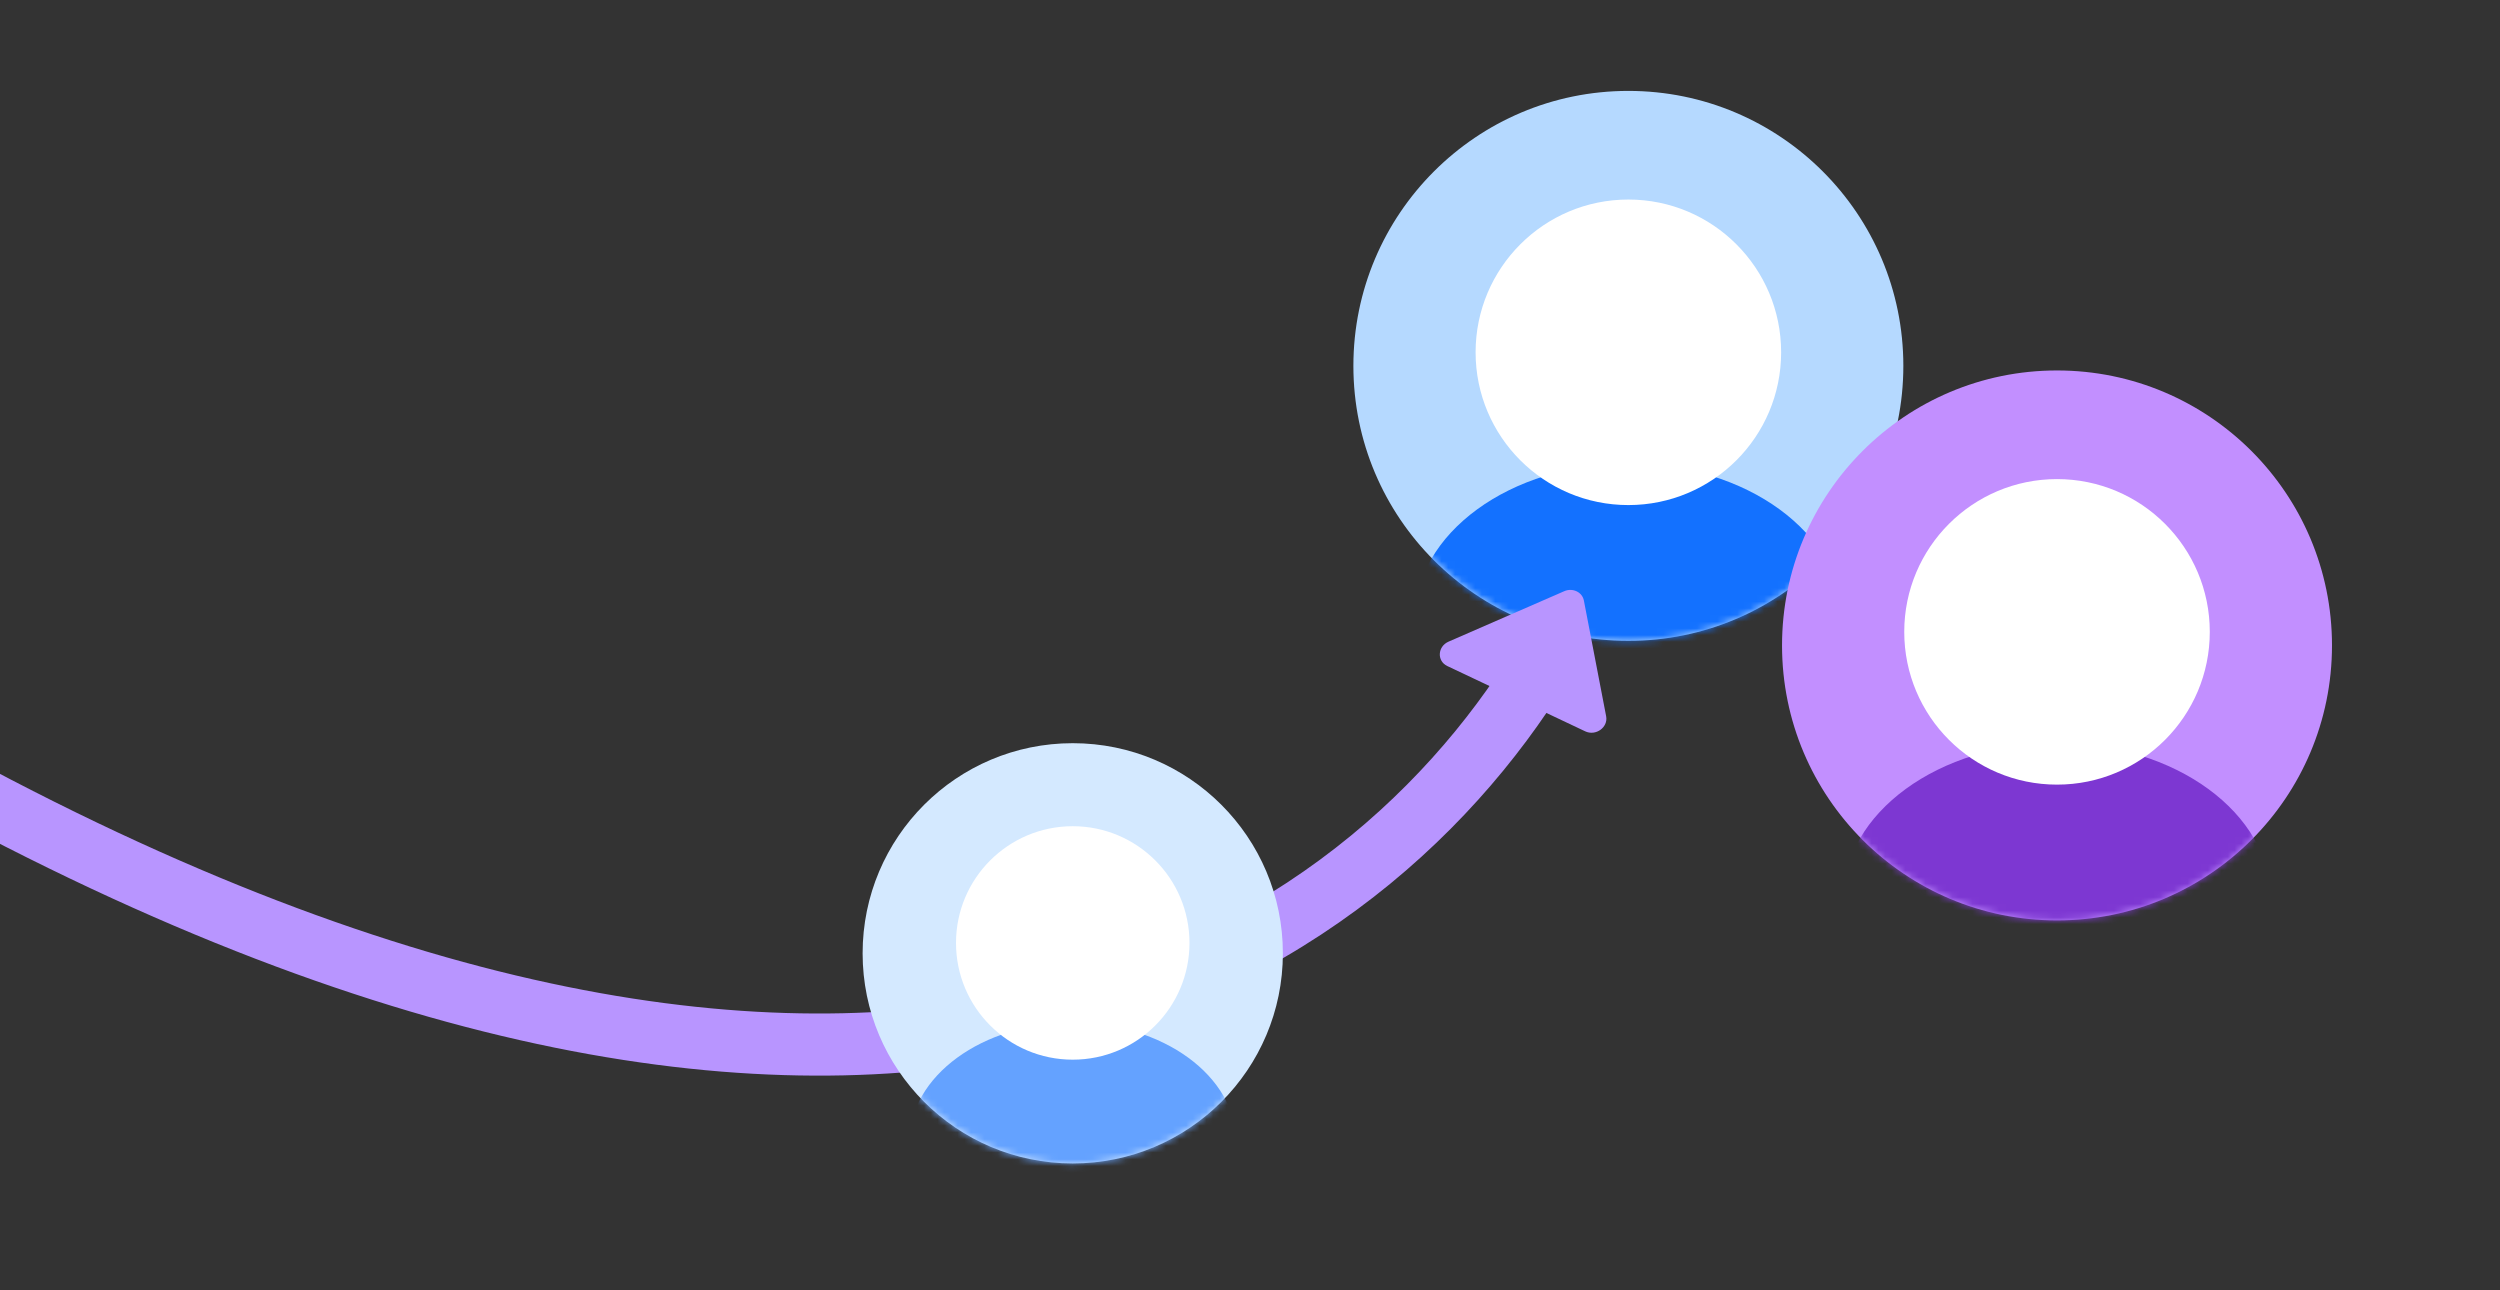 <svg width="372" height="192" viewBox="0 0 372 192" fill="none" xmlns="http://www.w3.org/2000/svg">
    <rect x="0" y="0" width="372" height="192" fill="#333333" stroke="none"/>
    <g clip-path="url(#clip0_37_28759)">
        <circle cx="242.301" cy="54.444" r="40.917" fill="#B5D9FF"/>
        <mask id="mask0_37_28759" style="mask-type:alpha" maskUnits="userSpaceOnUse" x="201" y="13" width="83" height="83">
            <circle cx="242.301" cy="54.444" r="40.917" fill="#E2F0FF"/>
        </mask>
        <g mask="url(#mask0_37_28759)">
            <ellipse cx="242.301" cy="92.227" rx="31.824" ry="23.237" fill="#1371FF"/>
        </g>
        <circle cx="242.301" cy="52.423" r="22.732" fill="white"/>
        <circle cx="306.084" cy="96.041" r="40.917" fill="#C28FFF"/>
        <mask id="mask1_37_28759" style="mask-type:alpha" maskUnits="userSpaceOnUse" x="265" y="55" width="83" height="82">
            <circle cx="306.084" cy="96.041" r="40.917" fill="#D4E9FF"/>
        </mask>
        <g mask="url(#mask1_37_28759)">
            <ellipse cx="306.084" cy="133.824" rx="31.824" ry="23.237" fill="#7D37D2"/>
        </g>
        <circle cx="306.084" cy="94.021" r="22.732" fill="white"/>
        <path d="M-3.675 118.445C135.907 192.396 206.491 140.088 231.76 94.625" stroke="#B895FF" stroke-width="9.244"/>
        <path d="M232.755 87.972C234.013 87.423 235.439 88.098 235.681 89.358L238.995 106.578C239.313 108.227 237.453 109.567 235.881 108.823L215.359 99.107C213.786 98.363 213.899 96.195 215.546 95.476L232.755 87.972Z" fill="#B895FF"/>
        <circle cx="159.624" cy="141.854" r="31.267" fill="#D4E9FF"/>
        <mask id="mask2_37_28759" style="mask-type:alpha" maskUnits="userSpaceOnUse" x="128" y="110" width="63" height="64">
            <circle cx="159.624" cy="141.854" r="31.267" fill="#D4E9FF"/>
        </mask>
        <g mask="url(#mask2_37_28759)">
            <ellipse cx="159.624" cy="169.941" rx="24.318" ry="17.756" fill="#64A2FF"/>
        </g>
        <circle cx="159.624" cy="140.31" r="17.37" fill="white"/>
    </g>
    <defs>
        <clipPath id="clip0_37_28759">
            <rect width="372" height="192" fill="white"/>
        </clipPath>
    </defs>
</svg>
